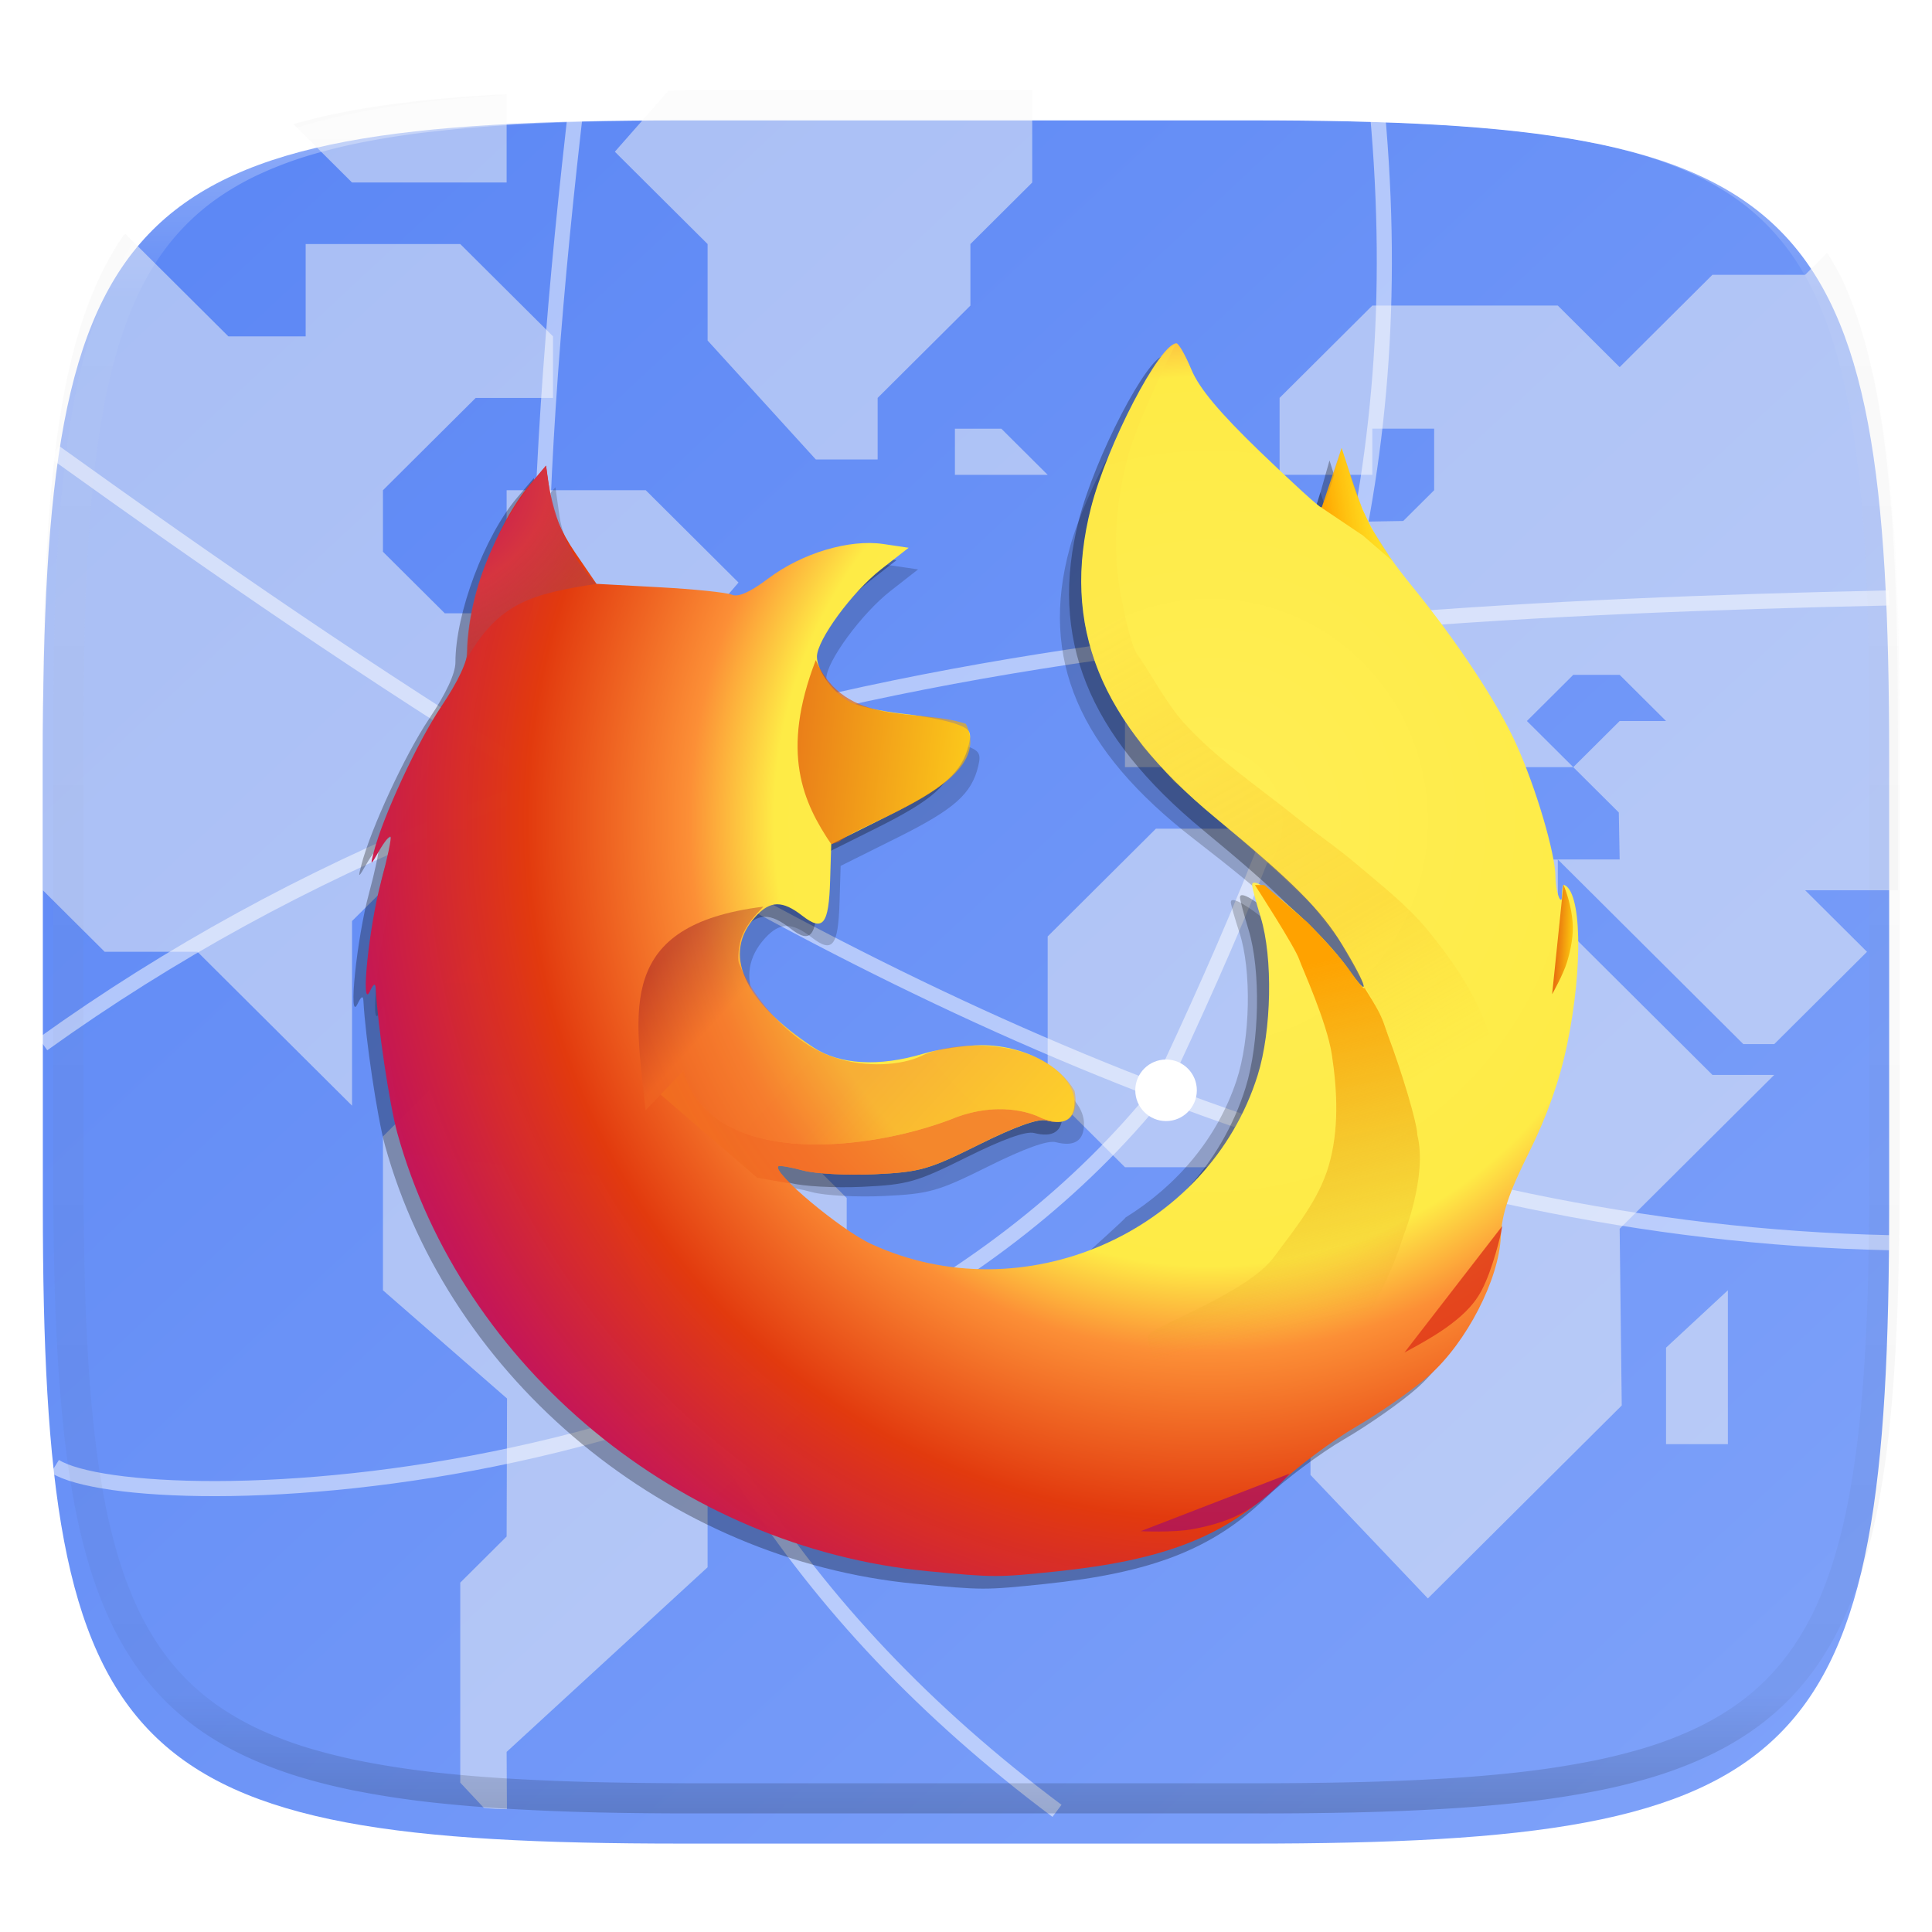 <svg xmlns="http://www.w3.org/2000/svg" xmlns:xlink="http://www.w3.org/1999/xlink" style="isolation:isolate" width="256" height="256" version="1.1">
 <defs>
  <linearGradient id="a">
   <stop offset="0" stop-color="#fe5"/>
   <stop offset=".426" stop-color="#feeb46"/>
   <stop offset=".509" stop-color="#fc8f36"/>
   <stop offset=".588" stop-color="#ef6422"/>
   <stop offset=".668" stop-color="#e23a0e"/>
   <stop offset=".937" stop-color="#b8017a" stop-opacity=".973"/>
   <stop offset="1" stop-color="#b8017a"/>
  </linearGradient>
  <linearGradient id="b" x1="-316.3" x2="-308.032" y1="93.99" y2="120.69" gradientTransform="matrix(.301 .006 -.006 .302 118.479 -1.606)" gradientUnits="userSpaceOnUse">
   <stop stop-color="#c00e62" stop-opacity=".916"/>
   <stop offset=".33" stop-color="#d63540" stop-opacity=".957"/>
   <stop offset="1" stop-color="#7a5240" stop-opacity=".016"/>
  </linearGradient>
  <linearGradient id="c" x1="-258.127" x2="-181.748" y1="208.636" y2="298.314" gradientTransform="matrix(.284 0 0 .361 111.034 -12.577)" gradientUnits="userSpaceOnUse">
   <stop stop-color="#961725"/>
   <stop offset=".196" stop-color="#f06824"/>
   <stop offset=".541" stop-color="#f06723"/>
   <stop offset="1" stop-color="#ffb000"/>
  </linearGradient>
  <linearGradient id="f" x1="-335.91" x2="-268.99" y1="120.49" y2="82.48" gradientTransform="matrix(.296 .006 -.006 .296 -23.568 1.33)" gradientUnits="userSpaceOnUse">
   <stop stop-color="#fee246"/>
   <stop offset=".697" stop-color="#f59b00" stop-opacity=".506"/>
   <stop offset="1" stop-color="#ffb900" stop-opacity=".016"/>
  </linearGradient>
  <radialGradient id="p" cx="71.144" cy="56.087" r="54.181" fx="71.144" fy="56.087" gradientTransform="matrix(1.365,-4.3e-4,0,1.393,-20.745,-15.254)" gradientUnits="userSpaceOnUse" xlink:href="#a"/>
  <radialGradient id="q" cx="19.076" cy="29.852" r="5.912" fx="19.076" fy="29.852" gradientTransform="matrix(1.421,3.044,-4.316,2.016,121.434,-78.019)" gradientUnits="userSpaceOnUse" xlink:href="#b"/>
  <linearGradient id="r" x1="-226.75" x2="-170.39" gradientTransform="matrix(0.23,0.019,-0.021,0.214,101.188,30.48)" gradientUnits="userSpaceOnUse">
   <stop stop-color="#de4000"/>
   <stop offset="1" stop-color="#fab600"/>
  </linearGradient>
  <linearGradient id="s" x1="-258.127" x2="-181.748" y1="208.636" y2="298.314" gradientTransform="matrix(0.226,0,0,0.287,95.992,11.95)" gradientUnits="userSpaceOnUse" xlink:href="#c"/>
  <linearGradient id="t" x1="96.495" x2="106.134" y1="22.964" y2="21.464" gradientTransform="matrix(0.794,0,0,0.794,7.783,21.941)" gradientUnits="userSpaceOnUse" xlink:href="#d"/>
  <linearGradient id="d">
   <stop offset="0" stop-color="#ffa200"/>
   <stop offset="1" stop-color="#fffd00" stop-opacity="0"/>
  </linearGradient>
  <linearGradient id="u" x1="96.103" x2="103.022" y1="65.32" y2="96.216" gradientTransform="matrix(0.809,0,0,0.81,6.858,19.938)" gradientUnits="userSpaceOnUse" xlink:href="#e"/>
  <linearGradient id="e">
   <stop offset="0" stop-color="#ffa200"/>
   <stop offset="1" stop-color="#dca21c" stop-opacity="0"/>
  </linearGradient>
  <linearGradient id="v" x1="82.97" x2="107.648" y1="30.088" y2="73.27" gradientTransform="matrix(0.794,0,0,0.794,7.783,21.941)" gradientUnits="userSpaceOnUse" xlink:href="#f"/>
  <linearGradient id="w" x1="116.796" x2="119.169" y1="64.772" y2="64.772" gradientTransform="matrix(0.547,0.023,-0.023,0.547,38.785,33.248)" gradientUnits="userSpaceOnUse" xlink:href="#g"/>
  <linearGradient id="g" x1="-226.75" x2="-170.39" gradientTransform="matrix(.284 .024 -.026 .264 -24.456 13.445)" gradientUnits="userSpaceOnUse">
   <stop stop-color="#de4000"/>
   <stop offset="1" stop-color="#fab600"/>
  </linearGradient>
  <radialGradient id="x" cx="71.144" cy="56.087" r="54.181" fx="71.144" fy="56.087" gradientTransform="matrix(1.365,-4.3e-4,0,1.393,-20.745,-15.254)" gradientUnits="userSpaceOnUse" xlink:href="#c"/>
  <filter id="i" width="270.648" height="254.338" x="-7.32" y="2.95" filterUnits="userSpaceOnUse">
   <feGaussianBlur in="SourceGraphic" stdDeviation="4.294"/>
   <feOffset dy="4" result="pf_100_offsetBlur"/>
   <feFlood flood-opacity=".4"/>
   <feComposite in2="pf_100_offsetBlur" operator="in" result="pf_100_dropShadow"/>
   <feBlend in="SourceGraphic" in2="pf_100_dropShadow"/>
  </filter>
  <linearGradient id="p-3" x1=".517" x2=".517" y2="1" gradientTransform="matrix(244.65,0,0,228.34,7.06,11.949)" gradientUnits="userSpaceOnUse">
   <stop offset="0" stop-color="#fff"/>
   <stop offset=".125" stop-color="#fff" stop-opacity=".098"/>
   <stop offset=".925" stop-opacity=".098"/>
   <stop offset="1" stop-opacity=".498"/>
  </linearGradient>
 </defs>
 <g style="filter:url(#i)">
  <linearGradient id="j" x1="-.033" x2="1.033" y1="-.071" y2=".995" gradientTransform="matrix(244.648,0,0,228.338,5.676,11.947)" gradientUnits="userSpaceOnUse">
   <stop offset="0%" stop-color="#5884f4"/>
   <stop offset="100%" stop-color="#80a3fa"/>
  </linearGradient>
  <path style="fill:url(#j)" d="m 165.685,11.947 c 74.055,0 84.639,10.557 84.639,84.544 v 59.251 c 0,73.986 -10.584,84.543 -84.639,84.543 H 90.315 C 16.26,240.285 5.676,229.728 5.676,155.742 V 96.491 c 0,-73.987 10.584,-84.544 84.639,-84.544 z"/>
 </g>
 <g>
  <path d="m 166.444,11.95 c 74.406,0 85.04,10.557 85.04,84.544 v 59.251 c 0,73.986 -10.634,84.543 -85.04,84.543 H 90.719 C 16.314,240.288 5.68,229.731 5.68,155.745 V 96.494 C 5.68,22.507 16.314,11.95 90.719,11.95 Z" style="fill:none"/>
  <path d="m 64.121,239.56 c 0.55,0.036 1.021,0.098 1.581,0.131 0.435,0.025 1.027,0.011 1.468,0.035 l -0.039,-7.592 26.629,-24.465 v -8.156 l 12.29,-12.233 v -6.115 l 6.144,-6.117 v -16.309 l -8.193,-8.156 H 87.614 l -8.193,-8.154 H 58.938 l -8.195,8.154 v 20.389 l 16.443,14.34 -0.055,18.279 -6.144,6.117 V 236.21 Z M 99.904,81.267 93.76,87.384 h 6.144 l 2.049,2.039 h 2.048 l 2.049,-2.039 z m 77.838,28.542 h -24.58 l -14.338,14.271 v 20.388 l 10.241,10.194 h 14.339 l 6.145,6.116 v 6.116 l 4.097,4.077 v 24.465 l 15.556,16.365 25.688,-25.567 -0.277,-23.418 20.484,-20.387 h -8.194 L 206.42,122.042 v -8.155 h -24.581 z" style="fill:#f7f7f7;fill-opacity:0.5"/>
  <path d="M 251.484,117.964 V 96.493 c 0,-9.248 -0.167,-17.505 -0.603,-24.875 a 197.93,197.93 0 0 0 -0.869,-10.4 c -0.366,-3.254 -0.812,-6.298 -1.352,-9.147 -0.54,-2.848 -1.174,-5.501 -1.914,-7.97 -0.739,-2.469 -1.585,-4.756 -2.551,-6.871 -0.614,-1.347 -1.365,-2.511 -2.08,-3.723 l -2.922,2.908 h -12.29 l -12.29,12.233 -8.193,-8.155 h -24.58 l -12.29,12.233 v 10.193 h 12.29 v -6.117 h 8.193 v 8.156 l -4.098,4.076 -16.385,0.276 -6.146,5.841 h -8.193 v 8.155 l -6.146,6.117 v 12.23 h 12.29 l 8.195,-8.154 h 8.193 v 4.078 l 8.192,8.155 h 4.098 v -4.079 l -8.193,-8.154 h 8.193 l 8.192,8.154 h 10.242 l -6.144,-6.115 6.144,-6.115 h 6.146 l 6.144,6.115 h -6.144 l -6.146,6.115 6.034,6.006 0.112,6.227 h -8.193 l 24.581,24.465 h 4.095 l 4.097,-4.076 8.193,-8.157 -8.193,-8.154 z" style="fill:#f7f7f7;fill-opacity:0.5"/>
  <path d="m 157.259,71.073 v -6.116 l 6.145,-6.116 v 12.232 z m 63.499,120.286 v -12.784 l 8.194,-7.604 v 20.388 z M 136.775,11.95 H 90.718 c -0.789,0 -1.348,0.049 -2.123,0.051 L 81.47,20.105 93.76,32.337 V 45.12 l 14.339,15.76 h 8.193 v -8.154 l 12.29,-12.233 v -8.156 l 8.193,-8.154 z m -10.242,44.852 h 6.146 l 6.145,6.116 H 126.533 Z M 71.228,124.08 h -6.145 l -6.146,6.117 h 12.291 z" style="fill:#f7f7f7;fill-opacity:0.5"/>
  <path d="m 16.585,30.96 c -0.107,0.152 -0.245,0.268 -0.35,0.422 a 39.514,39.514 0 0 0 -3.267,5.848 c -0.965,2.115 -1.811,4.402 -2.551,6.871 -0.74,2.469 -1.373,5.122 -1.913,7.97 -0.54,2.849 -0.986,5.893 -1.352,9.147 a 197.89,197.89 0 0 0 -0.87,10.4 C 5.846,78.988 5.68,87.245 5.68,96.493 v 21.471 l 8.193,8.154 h 12.29 l 20.485,20.389 v -24.465 l 12.29,-12.232 h 8.193 l 12.29,-12.233 h 12.29 L 85.567,91.46 97.857,77.191 85.567,64.958 H 67.131 V 81.267 H 58.938 L 50.743,73.112 V 64.958 L 63.034,52.726 H 73.277 V 44.569 L 60.987,32.337 H 40.502 V 44.569 H 30.26 Z M 67.131,12.515 c -0.429,0.023 -1.005,0.008 -1.429,0.033 -3.705,0.217 -7.189,0.5 -10.461,0.863 -3.272,0.364 -6.334,0.808 -9.199,1.344 a 80.758,80.758 0 0 0 -7.159,1.699 l 7.765,7.729 h 20.483 z" style="fill:#f7f7f7;fill-opacity:0.5"/>
  <circle cx="72.959" cy="103.694" r="4.078" style="vector-effect:non-scaling-stroke;fill:#ffffff"/>
  <circle cx="93.346" cy="185.244" r="4.078" style="vector-effect:non-scaling-stroke;fill:#ffffff"/>
  <circle cx="154.509" cy="144.469" r="4.078" style="vector-effect:non-scaling-stroke;fill:#ffffff"/>
  <circle cx="174.896" cy="83.306" r="4.078" style="vector-effect:non-scaling-stroke;fill:#ffffff"/>
  <path d="M 5.68,138.353 C 74.095,89.264 156.548,81.268 250.33,79.229 M 7.252,59.908 c 20.973,15.048 41.693,29.384 65.226,43.833 53.234,32.684 112.819,59.511 177.852,60.924 M 155.018,141.411 C 175.115,98.334 187.385,62.815 182.27,12.294 M 140.057,239.946 C 70.119,187.607 64.499,114.679 76.551,12.294" style="opacity:0.5;vector-effect:non-scaling-stroke;fill:none;stroke:#ffffff;stroke-width:2"/>
  <path d="M 153.937,144.278 C 109.541,199.827 18.459,201.298 7.278,194.301" style="opacity:0.5;vector-effect:non-scaling-stroke;fill:none;stroke:#ffffff;stroke-width:2"/>
 </g>
 <g style="isolation:isolate;enable-background:new">
  <path style="opacity:0.2" d="m 153.07,52.19 c -2.198,-0.01 -9.194,12.61 -11.327,20.433 -3.994,14.65 1.153,26.707 16.453,38.543 10.243,7.924 14.013,11.464 16.838,15.815 3.428,5.278 3.887,7.148 0.717,2.915 -3.567,-4.763 -12.687,-12.21 -12.659,-10.338 0.005,0.304 0.517,2.106 1.138,4.007 1.635,5 1.455,14.08 -0.393,19.629 -2.565,7.705 -7.925,13.93 -14.698,18.131 -0.031,0.19 -5.59,5.162 -5.59,5.162 l -11.882,38.901 c 1.458,-0.09 3.13,-0.246 5.525,-0.48 14.207,-1.388 22.232,-4.317 29.3,-10.696 2.507,-2.263 7.202,-5.556 10.43,-7.319 3.23,-1.762 7.576,-4.626 9.661,-6.366 4.941,-4.12 9.225,-11.923 9.47,-17.248 0.13,-2.836 1.044,-5.39 3.738,-10.468 2.389,-4.503 4.051,-8.91 5.044,-13.373 2.175,-9.779 1.917,-19.33 -0.481,-19.925 -0.273,0.543 -0.122,1.784 -0.273,1.863 -0.374,0.196 -0.782,-1.761 -0.782,-2.787 0,-2.925 -2.585,-11.142 -5.218,-16.586 -2.515,-5.2 -7.696,-12.572 -13.74,-19.55 -4.478,-5.17 -6.458,-8.471 -8.189,-13.657 l -1.198,-3.585 -1.112,3.694 c -0.612,2.033 -1.32,3.697 -1.573,3.697 -0.254,0 -3.906,-3.116 -8.113,-6.924 -5.393,-4.882 -8.078,-7.892 -9.103,-10.204 -0.8,-1.804 -1.69,-3.282 -1.983,-3.283 z"/>
  <path style="opacity:0.182" d="m 73.596,64.56 -2.199,2.585 c -4.33,5.09 -8.187,15.379 -8.187,21.836 0,1.481 -1.245,4.149 -3.496,7.495 -3.165,4.707 -7.747,14.6 -8.978,19.384 -0.453,1.762 -0.409,1.748 0.743,-0.253 0.674,-1.171 1.352,-2.006 1.505,-1.855 0.152,0.15 -0.403,2.797 -1.235,5.88 -1.62,6.005 -2.781,17.274 -1.505,14.607 0.495,-1.033 0.736,-1.15 0.777,-0.375 0.256,4.843 1.802,15.205 2.825,18.993 l 51.309,5.983 c -0.61,-0.693 -0.964,-1.232 -0.785,-1.408 0.152,-0.151 1.618,0.093 3.257,0.54 1.638,0.447 5.922,0.674 9.52,0.504 6.008,-0.284 7.139,-0.607 13.826,-3.932 4.767,-2.37 7.845,-3.475 8.91,-3.2 2.484,0.642 3.754,-0.178 3.754,-2.426 0,-3.865 -6.014,-7.556 -12.292,-7.544 -2.211,0.004 -5.697,0.512 -7.746,1.126 -5.884,1.765 -11.084,1.466 -14.567,-0.833 -9.364,-6.183 -12.132,-12.468 -7.647,-17.367 1.931,-2.109 3.54,-2.133 6.165,-0.091 2.761,2.147 3.518,1.187 3.695,-4.68 l 0.145,-4.793 7.527,-3.752 c 7.532,-3.753 9.823,-5.78 10.707,-9.47 0.409,-1.703 0.157,-2.078 -1.869,-2.776 -1.288,-0.444 -4.473,-1.036 -7.077,-1.317 -2.604,-0.282 -5.622,-0.957 -6.708,-1.5 -2.237,-1.118 -4.477,-4.137 -4.477,-6.036 0,-2.213 4.688,-8.598 8.494,-11.572 l 3.664,-2.864 -3.351,-0.495 c -4.529,-0.672 -10.814,1.214 -15.282,4.585 -2.375,1.793 -3.95,2.495 -4.79,2.134 -0.69,-0.296 -5.01,-0.742 -9.6,-0.99 l -8.347,-0.452 -2.822,-4.125 c -1.85,-2.706 -3,-5.404 -3.342,-7.837 z"/>
  <path style="opacity:0.3;fill:#020202" d="m 121.292,209.859 c -32.806,-3.141 -61.669,-26.996 -70.279,-58.086 -1.022,-3.692 -2.596,-14.236 -2.855,-19.128 -0.04,-0.775 -0.283,-0.658 -0.778,0.375 -1.276,2.666 -0.116,-8.602 1.504,-14.607 0.832,-3.083 1.388,-5.729 1.235,-5.88 -0.152,-0.15 -0.829,0.684 -1.503,1.855 -1.151,2.001 -1.196,2.016 -0.742,0.254 1.23,-4.785 5.812,-14.678 8.978,-19.385 2.25,-3.347 3.494,-6.015 3.494,-7.496 0,-6.457 3.858,-16.747 8.188,-21.837 l 2.2,-2.584 0.52,3.71 c 0.342,2.433 1.492,5.129 3.342,7.835 l 2.822,4.126 8.346,0.452 c 4.59,0.248 8.91,0.693 9.6,0.989 0.84,0.36 2.415,-0.34 4.79,-2.133 4.468,-3.37 10.755,-5.258 15.283,-4.586 l 3.349,0.496 -3.664,2.864 c -3.806,2.974 -8.492,9.36 -8.492,11.574 0,1.899 2.238,4.916 4.476,6.035 1.085,0.542 4.104,1.216 6.708,1.498 2.604,0.281 5.789,0.875 7.077,1.319 2.026,0.698 2.279,1.073 1.87,2.776 -0.884,3.691 -3.176,5.718 -10.707,9.47 l -7.527,3.751 -0.145,4.794 c -0.177,5.866 -0.936,6.827 -3.697,4.68 -2.625,-2.042 -4.234,-2.018 -6.164,0.09 -4.486,4.9 -1.718,11.185 7.646,17.368 3.483,2.3 8.684,2.596 14.57,0.831 2.048,-0.614 5.534,-1.12 7.745,-1.125 6.277,-0.012 12.292,3.679 12.292,7.543 0,2.249 -1.27,3.07 -3.755,2.427 -1.065,-0.275 -4.142,0.831 -8.91,3.202 -6.686,3.324 -7.818,3.646 -13.825,3.93 -3.598,0.17 -7.883,-0.057 -9.521,-0.504 -1.639,-0.447 -3.104,-0.69 -3.257,-0.539 -0.818,0.81 8.296,8.43 12.285,10.272 20.109,9.288 44.723,-1.453 51.257,-22.368 1.847,-5.913 2.03,-15.588 0.394,-20.917 -0.621,-2.026 -1.133,-3.948 -1.138,-4.272 -0.028,-1.995 9.09,5.94 12.658,11.017 3.17,4.512 2.71,2.52 -0.718,-3.106 -2.826,-4.637 -6.595,-8.41 -16.837,-16.854 -15.3,-12.614 -20.447,-25.463 -16.453,-41.076 2.133,-8.339 9.128,-21.787 11.327,-21.776 0.292,0.002 1.185,1.576 1.985,3.498 1.025,2.464 3.71,5.67 9.103,10.874 4.207,4.059 7.856,7.38 8.11,7.38 0.254,0 0.962,-1.773 1.575,-3.939 l 1.113,-3.938 1.196,3.82 c 1.731,5.527 3.712,9.047 8.19,14.558 6.044,7.435 11.224,15.29 13.74,20.833 2.632,5.802 5.217,14.559 5.217,17.676 0,1.093 0.408,3.179 0.782,2.97 0.15,-0.085 0,-1.406 0.273,-1.984 2.398,0.635 2.655,10.811 0.48,21.233 -0.993,4.756 -2.655,9.454 -5.044,14.252 -2.693,5.412 -3.605,8.134 -3.735,11.157 -0.245,5.675 -4.53,13.99 -9.47,18.382 -2.086,1.853 -6.433,4.906 -9.662,6.785 -3.23,1.878 -7.923,5.388 -10.43,7.8 -7.068,6.798 -15.095,9.921 -29.302,11.4 -7.857,0.819 -8.24,0.818 -17.11,-0.031 z"/>
  <path style="fill:url(#p)" d="M 55.955,117.056 C 38.06,115.343 22.317,102.33 17.62,85.372 17.062,83.359 16.204,77.607 16.062,74.939 16.04,74.516 15.908,74.58 15.638,75.144 c -0.696,1.454 -0.063,-4.692 0.82,-7.968 0.454,-1.681 0.757,-3.125 0.674,-3.207 -0.083,-0.082 -0.452,0.373 -0.82,1.012 -0.628,1.091 -0.652,1.1 -0.405,0.138 0.671,-2.61 3.17,-8.006 4.897,-10.573 1.228,-1.826 1.906,-3.281 1.906,-4.09 0,-3.521 2.105,-9.134 4.467,-11.91 l 1.2,-1.41 0.283,2.024 c 0.187,1.327 0.814,2.798 1.823,4.274 l 1.54,2.25 4.552,0.247 c 2.504,0.135 4.86,0.378 5.236,0.54 0.458,0.196 1.318,-0.186 2.613,-1.164 2.437,-1.839 5.866,-2.868 8.336,-2.502 l 1.827,0.271 -1.999,1.562 c -2.076,1.622 -4.632,5.106 -4.632,6.313 0,1.036 1.22,2.682 2.441,3.292 0.593,0.296 2.24,0.664 3.66,0.817 1.42,0.153 3.157,0.477 3.86,0.72 1.105,0.38 1.243,0.585 1.02,1.514 -0.483,2.013 -1.733,3.119 -5.84,5.166 l -4.106,2.045 -0.08,2.615 c -0.096,3.2 -0.51,3.724 -2.016,2.553 -1.432,-1.114 -2.31,-1.101 -3.362,0.05 -2.447,2.672 -0.937,6.1 4.17,9.472 1.9,1.254 4.738,1.416 7.947,0.454 1.118,-0.335 3.02,-0.612 4.225,-0.614 3.424,-0.006 6.705,2.006 6.705,4.115 0,1.226 -0.693,1.674 -2.048,1.323 -0.58,-0.15 -2.26,0.454 -4.86,1.746 -3.647,1.814 -4.264,1.99 -7.54,2.144 -1.964,0.093 -4.3,-0.03 -5.194,-0.274 -0.894,-0.244 -1.694,-0.377 -1.777,-0.294 -0.446,0.44 4.525,4.597 6.701,5.602 10.969,5.066 24.394,-0.792 27.958,-12.2 1.008,-3.226 1.108,-8.503 0.216,-11.41 -0.34,-1.105 -0.619,-2.153 -0.621,-2.33 -0.015,-1.088 4.958,3.24 6.904,6.01 1.73,2.46 1.478,1.374 -0.392,-1.695 -1.54,-2.529 -3.597,-4.587 -9.183,-9.193 -8.346,-6.88 -11.153,-13.889 -8.975,-22.405 1.164,-4.548 4.98,-11.884 6.179,-11.877 0.159,0 0.646,0.859 1.082,1.907 0.56,1.344 2.023,3.093 4.965,5.932 2.295,2.213 4.286,4.025 4.424,4.025 0.139,0 0.525,-0.967 0.859,-2.149 l 0.607,-2.148 0.653,2.084 c 0.944,3.015 2.024,4.935 4.467,7.94 3.296,4.057 6.122,8.341 7.494,11.364 1.436,3.165 2.846,7.941 2.846,9.642 0,0.596 0.223,1.734 0.426,1.62 0.083,-0.047 0,-0.767 0.15,-1.083 1.308,0.347 1.448,5.898 0.261,11.582 -0.541,2.594 -1.448,5.157 -2.75,7.774 -1.47,2.952 -1.967,4.437 -2.038,6.086 -0.134,3.095 -2.47,7.63 -5.166,10.026 -1.137,1.011 -3.509,2.676 -5.27,3.7 -1.761,1.025 -4.321,2.94 -5.69,4.256 -3.854,3.708 -8.232,5.411 -15.982,6.218 -4.285,0.446 -4.494,0.446 -9.332,-0.017 z" transform="matrix(1.833,0,0,1.833,20.342,-6.377)"/>
  <path style="fill:url(#q);fill-rule:evenodd" d="m 22.63,51.131 c 2.34,-4.134 4.769,-4.718 9.393,-5.447 -2.544,-2.525 -3.386,-6 -3.646,-8.548 -3.252,3.767 -5.68,8.57 -5.748,13.994" transform="matrix(1.833,0,0,1.833,20.342,-6.377)"/>
  <path style="opacity:0.65;fill:url(#r);fill-rule:evenodd" d="m 49.54,64.336 c 1.894,-1.557 11.371,-4.22 9.18,-8.532 -3.51,-1.186 -8.687,0.299 -10.847,-4.606 -2.576,6.686 -0.914,10.302 1.119,13.307" transform="matrix(1.833,0,0,1.833,20.342,-6.377)"/>
  <path style="opacity:0.45;fill:url(#s);fill-rule:evenodd" d="m 44.082,69.02 c -10.685,1.336 -9.269,7.495 -8.511,14.723 l 2.736,-2.871 c 1.92,7.03 13.253,5.906 19.537,3.446 2.862,-1.12 5.236,-0.585 6.344,-0.014 3.177,1.192 2.383,-1.986 2.383,-1.986 -2.383,-3.972 -8.739,-3.635 -11.037,-2.52 -1.419,0.69 -3.978,0.898 -6.328,0.12 -2.98,-0.986 -5.674,-3.955 -6.856,-6.733 -0.149,-0.282 -0.062,-0.936 -0.017,-1.221 0.123,-0.795 0.405,-1.562 1.749,-2.944" transform="matrix(1.833,0,0,1.833,20.342,-6.377)"/>
  <path style="fill:url(#t)" d="m 85.886,35.864 -1.444,4.32 2.99,2.01 2.14,1.853 -1.532,-2.387 -0.653,-1.371 -0.736,-2.091 z" transform="matrix(1.833,0,0,1.833,20.342,-6.377)"/>
  <path style="opacity:0.8;fill:#de3518" d="m 199.06,162.454 -12.958,16.757 c 0,0 3.41,-1.774 5.483,-3.26 1.86,-1.334 3.607,-2.82 4.74,-4.973 1.526,-2.901 2.549,-7.54 2.549,-7.54"/>
  <path style="opacity:0.8;fill:#ab135f;fill-opacity:0.976" d="m 170.886,195.26 -19.743,7.633 c 0,0 4.336,0.197 6.845,-0.263 2.67,-0.49 5.166,-1.248 7.248,-2.505 2.804,-1.692 4.982,-4.119 4.982,-4.119"/>
  <path style="fill:url(#u)" d="m 80.297,67.456 3.12,2.7 c 0,0 1.986,1.988 3.015,3.423 1.502,2.147 1.06,1.085 1.06,1.085 0.28,0.678 -0.235,-0.266 0.617,1.142 0.795,1.314 0.8,1.63 1.133,2.52 1.033,2.759 2.111,6.36 2.116,7.195 0.755,2.993 -1.028,7.362 -1.029,7.366 -0.88,2.856 -2.409,5.574 -2.966,6.147 -0.557,0.574 -1.306,2.097 -2.049,2.969 -1.13,1.325 -3.507,3.667 -3.507,3.667 l -4.923,4.142 c 0,0 -5.804,-9.087 -4.911,-9.89 0.893,-0.804 7.159,-3.069 9.003,-5.55 1.534,-2.065 3.253,-4.145 3.976,-6.615 0.753,-2.57 0.632,-5.384 0.23,-8.033 -0.363,-2.392 -2.176,-6.33 -2.352,-6.867 -0.294,-0.9 -3.21,-5.4 -3.21,-5.4 z" transform="matrix(1.833,0,0,1.833,20.342,-6.377)"/>
  <path style="opacity:0.35;fill:url(#v)" d="m 73.868,28.39 c 0,0 -2.742,5.398 -3.49,8.306 -0.606,2.348 -0.905,4.81 -0.774,7.231 0.127,2.335 1.014,6.156 1.495,6.852 0.59,0.697 2.034,3.458 3.37,4.936 2.427,2.681 5.494,4.707 8.306,6.98 1.423,1.152 2.781,2.053 4.333,3.371 1.552,1.319 3.506,2.846 4.936,4.574 1.688,2.042 3.24,4.276 4.212,6.74 1.42,3.6 2.222,11.394 2.222,11.394 l -0.416,0.948 -0.485,1.768 -4.21,3.344 c 0,0 -2.474,-11.841 -3.61,-15.166 -1.137,-3.325 -2.266,-5.004 -2.266,-5.004 l -1.802,-3.272 -1.943,-2.505 -2.461,-2.346 c 0,0 -2.55,-2.3 -3.673,-3.222 -1.123,-0.92 -3.865,-3.379 -3.865,-3.379 l -2.166,-2.42 c 0,0 -1.673,-2.363 -2.231,-3.349 -0.56,-0.986 -0.827,-1.612 -1.175,-2.524 -0.348,-0.911 -0.816,-2.95 -0.816,-2.95 0,0 -0.19,-1.183 -0.253,-2.431 -0.031,-0.608 -0.05,-0.954 0.012,-2.008 0.031,-0.54 0.145,-1.16 0.223,-1.771 0.083,-0.646 0.242,-1.402 0.386,-1.968 0.084,-0.331 0.124,-0.481 0.19,-0.76 0.15,-0.634 0.507,-1.52 0.772,-2.248 0.292,-0.805 0.952,-2.404 0.952,-2.404 0,0 1.503,-3.324 2.542,-4.79 0.168,-0.238 0.364,-0.599 0.611,-0.924 0.178,-0.233 0.296,-0.374 0.458,-0.55 0.274,-0.295 0.616,-0.452 0.616,-0.452 z" transform="matrix(1.833,0,0,1.833,20.342,-6.377)"/>
  <path style="opacity:0.8;fill:url(#w)" d="m 101.922,67.431 -0.818,7.918 c 0,0 0.807,-1.42 1.082,-2.338 0.292,-0.979 0.465,-1.944 0.4,-2.856 -0.088,-1.228 -0.529,-2.373 -0.529,-2.373" transform="matrix(1.833,0,0,1.833,20.342,-6.377)"/>
  <path style="opacity:0.758;fill:url(#x)" d="m 38.308,80.872 -1.651,1.732 6.984,6.015 2.392,0.41 c -0.62,-0.616 -1.005,-1.101 -0.872,-1.234 0.084,-0.082 0.883,0.05 1.777,0.294 0.894,0.244 3.23,0.367 5.193,0.274 3.277,-0.154 3.896,-0.33 7.543,-2.144 2.6,-1.293 4.278,-1.896 4.858,-1.746 0.411,0.107 0.754,0.13 1.043,0.09 -0.347,0.032 -0.798,-0.038 -1.387,-0.259 -1.108,-0.57 -3.482,-1.106 -6.344,0.014 -6.283,2.46 -17.616,3.584 -19.536,-3.446 z m 27.509,3.643 a 1.336,1.336 0 0 1 -0.199,0.042 1.32,1.32 0 0 0 0.199,-0.042 z" transform="matrix(1.833,0,0,1.833,20.342,-6.377)"/>
 </g>
 <path d="m 166.444,11.95 c 4.328,-0.01 8.656,0.04 12.984,0.138 3.875,0.078 7.75,0.226 11.626,0.452 3.453,0.196 6.905,0.481 10.348,0.854 3.06,0.335 6.118,0.786 9.148,1.346 2.715,0.502 5.4,1.14 8.046,1.916 a 53.64,53.64 0 0 1 7.023,2.584 40.413,40.413 0 0 1 6.06,3.35 35.177,35.177 0 0 1 5.134,4.215 35.072,35.072 0 0 1 4.22,5.119 41.693,41.693 0 0 1 3.363,6.042 55.983,55.983 0 0 1 2.597,7.005 80.223,80.223 0 0 1 1.918,8.037 124.43,124.43 0 0 1 1.348,9.127 c 0.374,3.439 0.659,6.878 0.856,10.326 0.226,3.861 0.373,7.732 0.462,11.593 0.088,4.323 0.138,8.646 0.128,12.96 v 58.21 c 0.01,4.324 -0.04,8.637 -0.128,12.96 a 325.13,325.13 0 0 1 -0.462,11.593 200.99,200.99 0 0 1 -0.856,10.326 124.69,124.69 0 0 1 -1.348,9.137 80.686,80.686 0 0 1 -1.918,8.027 55.416,55.416 0 0 1 -2.597,7.005 41.181,41.181 0 0 1 -3.364,6.042 34.559,34.559 0 0 1 -4.22,5.119 35.178,35.178 0 0 1 -5.134,4.215 40.413,40.413 0 0 1 -6.059,3.35 55.14,55.14 0 0 1 -7.023,2.594 77.806,77.806 0 0 1 -8.046,1.906 c -3.03,0.57 -6.089,1.011 -9.148,1.346 a 203,203 0 0 1 -10.348,0.854 c -3.875,0.226 -7.75,0.374 -11.626,0.462 -4.328,0.088 -8.656,0.138 -12.984,0.128 H 92.318 a 571,571 0 0 1 -12.984,-0.128 328.35,328.35 0 0 1 -11.626,-0.462 203,203 0 0 1 -10.348,-0.854 c -3.06,-0.335 -6.118,-0.777 -9.148,-1.346 a 77.805,77.805 0 0 1 -8.046,-1.906 55.14,55.14 0 0 1 -7.023,-2.594 40.413,40.413 0 0 1 -6.06,-3.35 35.177,35.177 0 0 1 -5.134,-4.215 34.56,34.56 0 0 1 -4.22,-5.119 41.183,41.183 0 0 1 -3.363,-6.042 55.415,55.415 0 0 1 -2.597,-7.005 80.682,80.682 0 0 1 -1.918,-8.027 124.69,124.69 0 0 1 -1.348,-9.137 200.99,200.99 0 0 1 -0.856,-10.326 325.21,325.21 0 0 1 -0.462,-11.593 569.2,569.2 0 0 1 -0.128,-12.96 v -58.21 c -0.01,-4.314 0.04,-8.637 0.128,-12.96 0.089,-3.86 0.236,-7.732 0.462,-11.593 0.197,-3.448 0.482,-6.887 0.856,-10.326 0.335,-3.055 0.787,-6.101 1.348,-9.127 a 80.219,80.219 0 0 1 1.918,-8.037 55.983,55.983 0 0 1 2.597,-7.005 41.695,41.695 0 0 1 3.364,-6.042 35.072,35.072 0 0 1 4.22,-5.119 35.176,35.176 0 0 1 5.134,-4.215 40.413,40.413 0 0 1 6.059,-3.35 53.64,53.64 0 0 1 7.023,-2.584 80.47,80.47 0 0 1 8.046,-1.916 125.11,125.11 0 0 1 9.148,-1.346 c 3.443,-0.373 6.895,-0.658 10.348,-0.854 3.875,-0.226 7.75,-0.374 11.626,-0.452 4.328,-0.098 8.656,-0.148 12.984,-0.138 z m 0.01,4.009 c 4.298,-0.01 8.597,0.039 12.895,0.127 3.827,0.089 7.653,0.236 11.48,0.452 3.383,0.197 6.767,0.472 10.13,0.845 2.971,0.315 5.932,0.747 8.863,1.297 a 75.943,75.943 0 0 1 7.654,1.819 50.493,50.493 0 0 1 6.501,2.397 37.038,37.038 0 0 1 5.47,3.026 30.383,30.383 0 0 1 4.524,3.724 31.05,31.05 0 0 1 3.738,4.519 37.27,37.27 0 0 1 3.03,5.443 51.458,51.458 0 0 1 2.4,6.494 75.563,75.563 0 0 1 1.83,7.634 c 0.54,2.928 0.973,5.875 1.297,8.842 0.374,3.36 0.65,6.73 0.846,10.11 a 318.4,318.4 0 0 1 0.453,11.456 c 0.088,4.293 0.138,8.577 0.138,12.87 v 58.212 c 0,4.293 -0.05,8.577 -0.138,12.87 a 317.55,317.55 0 0 1 -0.453,11.456 c -0.196,3.38 -0.472,6.75 -0.846,10.12 a 121.69,121.69 0 0 1 -1.298,8.832 75.561,75.561 0 0 1 -1.83,7.634 50.9,50.9 0 0 1 -2.4,6.494 36.767,36.767 0 0 1 -3.03,5.443 30.615,30.615 0 0 1 -3.737,4.53 30.938,30.938 0 0 1 -4.525,3.713 37.037,37.037 0 0 1 -5.469,3.026 49.07,49.07 0 0 1 -6.501,2.397 75.943,75.943 0 0 1 -7.653,1.818 c -2.931,0.55 -5.892,0.982 -8.862,1.306 a 193.7,193.7 0 0 1 -10.132,0.836 c -3.826,0.216 -7.652,0.373 -11.479,0.452 -4.298,0.098 -8.597,0.137 -12.895,0.137 H 92.308 c -4.298,0 -8.597,-0.04 -12.895,-0.137 a 320.08,320.08 0 0 1 -11.48,-0.452 193.7,193.7 0 0 1 -10.13,-0.836 c -2.971,-0.324 -5.932,-0.756 -8.863,-1.306 a 75.943,75.943 0 0 1 -7.653,-1.818 49.07,49.07 0 0 1 -6.501,-2.397 37.038,37.038 0 0 1 -5.47,-3.026 30.939,30.939 0 0 1 -4.524,-3.714 30.615,30.615 0 0 1 -3.738,-4.53 36.765,36.765 0 0 1 -3.03,-5.442 50.903,50.903 0 0 1 -2.4,-6.494 75.566,75.566 0 0 1 -1.829,-7.634 121.69,121.69 0 0 1 -1.298,-8.832 c -0.374,-3.37 -0.65,-6.74 -0.846,-10.12 a 317.45,317.45 0 0 1 -0.453,-11.456 623.85,623.85 0 0 1 -0.137,-12.87 V 97.013 c 0,-4.293 0.049,-8.577 0.137,-12.87 0.079,-3.822 0.236,-7.634 0.453,-11.456 0.197,-3.38 0.472,-6.75 0.846,-10.11 0.324,-2.967 0.757,-5.914 1.298,-8.842 a 75.568,75.568 0 0 1 1.83,-7.634 51.46,51.46 0 0 1 2.4,-6.494 37.27,37.27 0 0 1 3.03,-5.443 31.05,31.05 0 0 1 3.737,-4.52 30.384,30.384 0 0 1 4.525,-3.723 37.039,37.039 0 0 1 5.469,-3.026 50.494,50.494 0 0 1 6.501,-2.397 75.943,75.943 0 0 1 7.653,-1.818 c 2.931,-0.55 5.892,-0.982 8.863,-1.297 3.364,-0.373 6.747,-0.648 10.13,-0.845 a 344.71,344.71 0 0 1 11.48,-0.452 c 4.298,-0.088 8.597,-0.137 12.895,-0.127 z" style="opacity:0.4;isolation:isolate;fill:url(#p-3);fill-rule:evenodd"/>
</svg>
